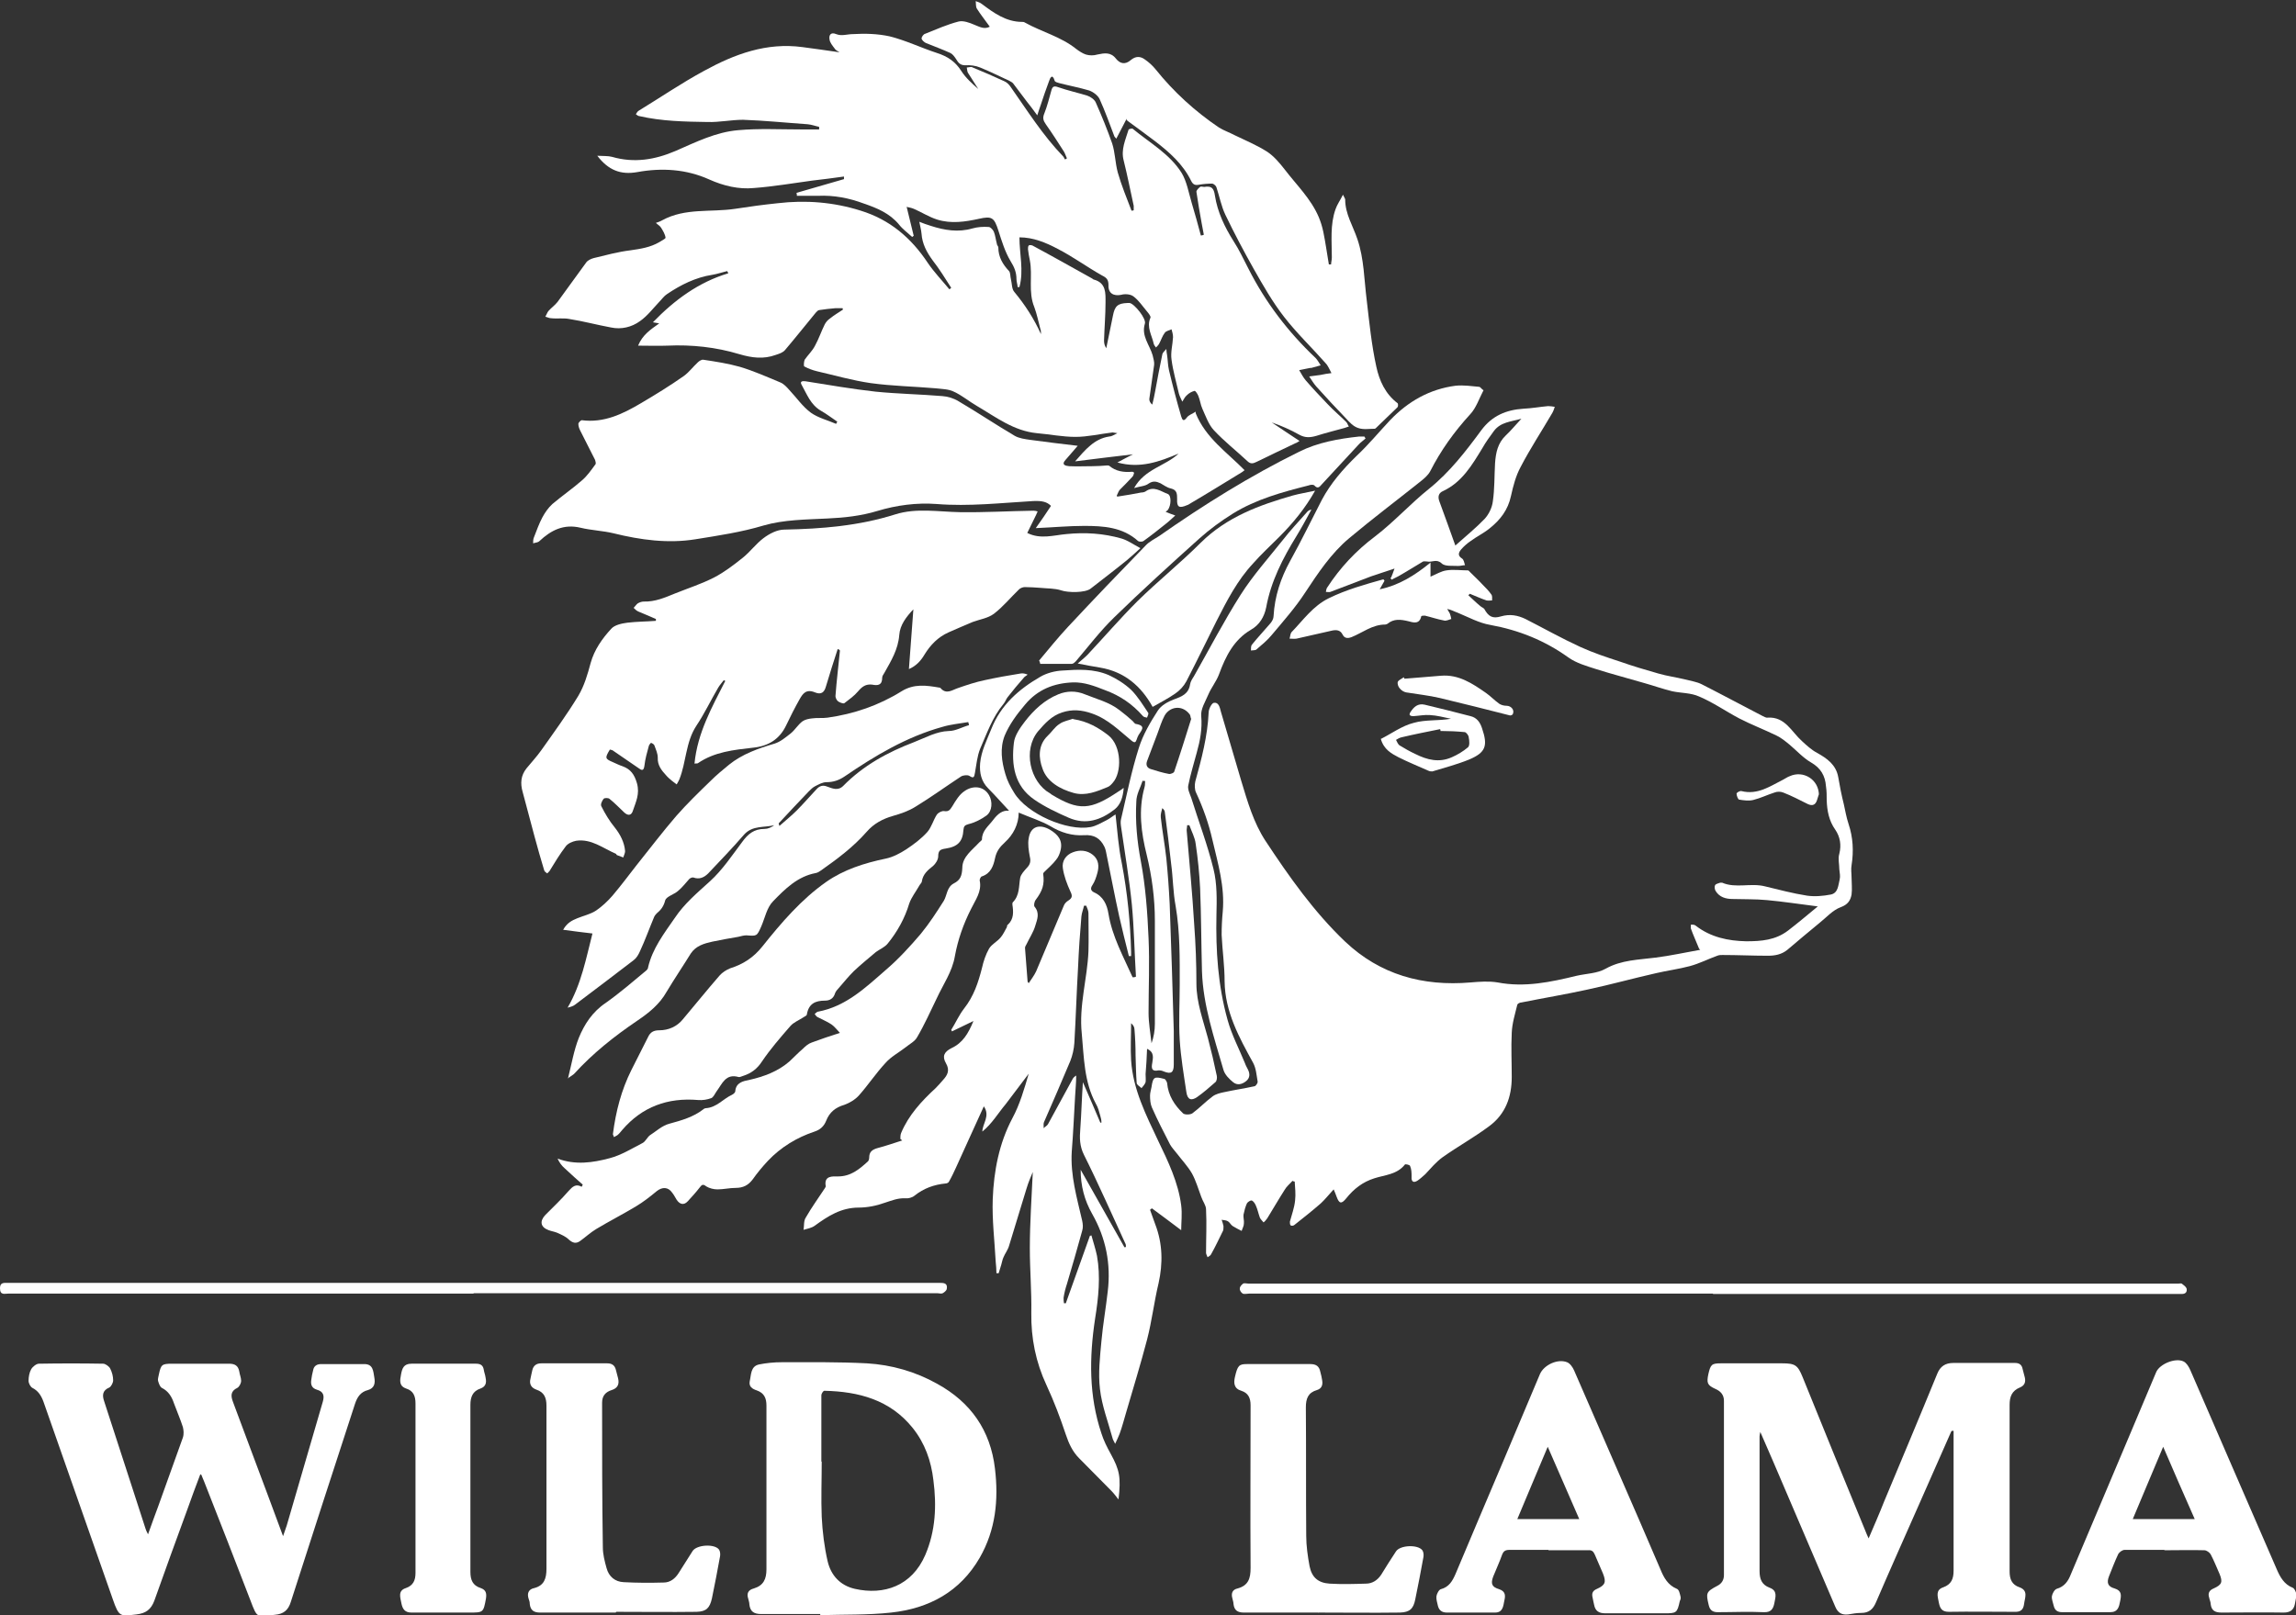 <svg xmlns="http://www.w3.org/2000/svg" id="Layer_2" data-name="Layer 2" viewBox="0 0 61.89 43.55"><rect x="0" y="0" width="61.89" height="43.55" fill="#333333" stroke="none"/><defs><style>      .cls-1 {        fill: #fff;        stroke-width: 0px;      }    </style></defs><g id="AUSPICIAN"><g id="WILDLAMA"><path class="cls-1" d="m30.62,26.33c-.04-.65-.05-1.3-.11-1.94-.07-.7-.19-1.39-.29-2.09-.01-.07-.02-.15,0-.22.15-.64.28-1.29.48-1.92.11-.35.31-.69.51-1,.09-.14.27-.24.43-.3.22-.08.4-.15.44-.41.01-.07.06-.15.1-.21.42-.74.81-1.49,1.26-2.2.33-.52.75-.99,1.14-1.48.2-.26.43-.5.64-.74.03-.04.07-.07.13-.08-.13.24-.26.48-.4.71-.37.6-.69,1.22-.82,1.93-.05.25-.18.47-.41.6-.46.27-.68.71-.86,1.2-.07.19-.21.36-.29.55-.08.19-.21.39-.19.58.03.34-.03.66-.12.98-.08.3-.17.59-.23.89-.02.1.04.22.08.33.2.64.44,1.27.6,1.92.1.4.09.83.08,1.24-.02.96.04,1.9.3,2.83.11.4.31.78.47,1.17.02.06.05.11.08.17.06.12.05.23-.05.31-.11.09-.24.12-.35.03-.11-.09-.22-.2-.26-.33-.25-.87-.55-1.74-.58-2.66-.02-.75-.02-1.49-.05-2.24-.02-.4-.06-.8-.12-1.2-.02-.17-.11-.33-.17-.5-.02,0-.04,0-.06,0,0,.06-.02.12-.01.17.07.83.15,1.66.2,2.5.04.53.06,1.07.06,1.6,0,.51.18.98.31,1.47.09.34.17.68.24,1.02.01.05,0,.14-.04.17-.16.14-.32.28-.49.4-.16.11-.26.07-.29-.13-.07-.47-.15-.94-.18-1.41-.03-.5,0-1,0-1.5,0-.7.01-1.41-.11-2.11-.07-.37-.07-.76-.12-1.13-.05-.47-.11-.93-.17-1.39,0-.04-.02-.08-.07-.12-.02.08-.05.17-.04.25.04.37.11.74.15,1.11.04.41.07.82.09,1.23.04,1.14.08,2.28.11,3.42,0,.3,0,.6,0,.9,0,.22-.07.27-.27.19-.04-.02-.09-.03-.14-.03-.18.04-.2-.05-.17-.2.02-.14.06-.29-.14-.38-.01.23-.02.46-.04.68,0,.07.01.15,0,.22-.02.06-.07.11-.11.16-.05-.05-.13-.09-.13-.14-.02-.25-.02-.49-.03-.74,0-.24-.01-.48-.03-.71,0-.06-.04-.12-.09-.16,0,.33-.02.67,0,1,.05.78.4,1.47.73,2.17.27.56.54,1.12.62,1.74.03.23,0,.47,0,.67-.25-.19-.52-.39-.79-.59-.02.01-.03.03-.05.04.05.13.09.26.14.39.2.52.21,1.05.09,1.59-.12.5-.18,1.02-.31,1.52-.17.65-.37,1.3-.56,1.95-.06.2-.11.4-.18.59-.03.08-.07.16-.12.27-.04-.08-.06-.11-.07-.15-.12-.44-.29-.88-.34-1.33-.05-.42,0-.86.04-1.29.04-.45.12-.89.17-1.34.09-.74-.05-1.44-.42-2.09-.21-.37-.31-.76-.31-1.19.39.7.79,1.39,1.18,2.09.01,0,.03,0,.04-.01,0-.03,0-.07-.02-.1-.37-.8-.72-1.6-1.11-2.38-.12-.24-.12-.46-.1-.7.03-.41.04-.83.07-1.26.16.37.32.73.47,1.09.01,0,.02,0,.03,0,0-.06-.01-.12-.03-.18-.03-.11-.06-.23-.12-.33-.32-.59-.32-1.25-.38-1.89-.08-.76.15-1.48.18-2.22.01-.34,0-.68,0-1.03,0-.07-.04-.14-.06-.2-.02,0-.04,0-.06,0-.02.1-.06.19-.07.29-.04.46-.07.91-.09,1.37-.04.68-.06,1.36-.1,2.04-.01.16-.05.34-.11.49-.23.55-.47,1.1-.71,1.65-.02.05,0,.11-.01.16.04-.04.1-.07.12-.11.22-.4.44-.81.66-1.21.02-.04.05-.07.1-.1,0,.19-.02.37-.03.56-.03.5-.05.99-.09,1.49-.04.64.14,1.25.28,1.86.02.09.03.19,0,.28-.13.48-.27.95-.41,1.43-.04.12-.07.24-.09.37,0,.05,0,.1.01.15.02,0,.04,0,.05,0,.22-.61.43-1.21.65-1.82.01,0,.02,0,.04-.01.05.18.11.36.15.55.1.56.04,1.13-.05,1.69-.16,1.05-.17,2.09.17,3.1.06.19.15.37.25.55.24.44.28.63.21,1.23-.08-.1-.13-.17-.19-.23-.29-.29-.58-.59-.87-.88-.18-.18-.28-.4-.36-.64-.15-.45-.32-.9-.52-1.33-.29-.62-.42-1.27-.41-1.95.01-.58-.04-1.16-.04-1.74,0-.7.05-1.39.08-2.06-.05.12-.12.28-.17.45-.16.51-.31,1.03-.47,1.54-.03.11-.11.21-.15.31-.03.06-.04.14-.06.2-.02.08-.05.15-.07.23-.02,0-.04,0-.06,0,0-.1-.01-.21-.02-.31-.03-.56-.1-1.13-.08-1.69.03-.76.17-1.5.53-2.18.2-.37.32-.79.44-1.2-.21.27-.41.55-.62.82-.21.25-.37.53-.63.74,0-.21.22-.42.04-.68-.26.56-.5,1.11-.75,1.65-.06.13-.12.26-.19.38-.01.03-.06.05-.09.05-.31.03-.59.13-.84.33-.06.05-.17.08-.25.07-.2-.01-.36.06-.55.12-.22.08-.47.13-.7.13-.48,0-.83.23-1.19.49-.08.06-.2.08-.3.11.02-.11,0-.24.06-.33.16-.28.35-.54.52-.8,0-.01.02-.03.02-.04-.06-.3.19-.27.33-.27.34,0,.57-.19.8-.4.03-.02.04-.08.04-.11,0-.15.08-.21.21-.25.23-.06.46-.14.68-.21-.02-.01-.03-.03-.05-.04,0-.05,0-.11.02-.16.2-.48.55-.86.93-1.21.07-.07.14-.15.2-.22.12-.13.19-.26.08-.45-.11-.19-.05-.31.15-.41.3-.14.45-.39.59-.73-.22.11-.4.19-.58.28,0-.01-.01-.03-.02-.04.12-.19.21-.4.35-.58.26-.33.38-.7.48-1.09.04-.18.1-.36.19-.52.07-.12.22-.19.31-.3.07-.08.12-.19.17-.28.01-.02,0-.06.03-.07.16-.15.15-.34.12-.54,0-.02,0-.05.01-.06.19-.19.16-.44.2-.66.02-.1.11-.19.18-.27.09-.09.11-.18.08-.3-.03-.16-.06-.34-.03-.5.05-.32.29-.39.57-.23.22.13.35.29.29.55-.02.09-.06.19-.12.26-.09.12-.21.22-.32.33-.01.01-.03.03-.03.05.04.29-.02.46-.2.7-.04.05-.06.16-.03.19.14.17.07.34.02.5-.05.18-.16.34-.24.51-.02.03-.04.07-.04.1.02.3.05.61.07.91,0,0,.01.01.03.04.07-.11.15-.21.2-.32.25-.59.5-1.19.75-1.78.02-.05.07-.1.12-.13.11-.07.11-.13.05-.25-.09-.2-.17-.41-.2-.62-.03-.19.08-.36.27-.43.18-.07.38-.06.54.07.16.13.17.31.12.49-.03.11-.07.23-.13.32-.07.1-.04.16.04.2.25.11.35.33.39.58.1.61.4,1.15.65,1.71.03,0,.05,0,.08-.01Zm1.51-6.94s-.02-.01-.03-.02c-.01-.04-.01-.09-.04-.12-.21-.26-.54-.19-.67.05-.08.15-.13.32-.19.48-.09.25-.19.49-.28.74-.04.11,0,.19.11.22.16.05.32.1.49.13.04,0,.12-.03.13-.06.16-.47.31-.95.46-1.43Zm-1.27,1.67s-.04,0-.06-.01c-.06.19-.17.37-.17.57-.03.53.02,1.06.12,1.59.13.69.18,1.39.21,2.09.03.67,0,1.34,0,2.01,0,.27.05.54.08.82.06-.17.09-.34.09-.52,0-.93,0-1.86,0-2.79,0-.6-.08-1.19-.22-1.77-.15-.6-.23-1.21-.06-1.82.02-.06.01-.12.02-.18Z"></path><path class="cls-1" d="m45.8,25.58c-.08-.2-.16-.37-.22-.54-.01-.03,0-.07,0-.11.04,0,.1,0,.13.03.4.31.87.41,1.36.42.41,0,.79-.03,1.13-.29.26-.2.51-.41.8-.65-.48-.06-.93-.13-1.37-.17-.31-.03-.62-.02-.93-.03-.18,0-.35-.05-.45-.21-.03-.04-.04-.12-.02-.16.02-.04.09-.05.14-.07.01,0,.03,0,.05,0,.37.16.77,0,1.16.1.37.09.75.19,1.13.25.21.03.43.01.64-.03.2-.04.2-.25.24-.41.02-.08,0-.18-.01-.27,0-.14-.04-.29,0-.42.06-.24.02-.46-.11-.65-.17-.24-.22-.51-.23-.79,0-.13,0-.25-.02-.38-.02-.28-.14-.49-.4-.64-.21-.12-.39-.32-.58-.48-.11-.09-.23-.19-.36-.25-.33-.16-.67-.29-1-.46-.36-.19-.7-.43-1.08-.59-.22-.1-.48-.09-.72-.14-.25-.06-.5-.15-.75-.22-.44-.13-.87-.24-1.31-.38-.25-.08-.53-.16-.74-.31-.64-.46-1.34-.74-2.11-.88-.3-.05-.59-.21-.88-.33-.09-.03-.17-.08-.28-.1.02.04.05.08.07.12.02.05.03.1.04.15-.07.02-.14.06-.2.04-.17-.03-.34-.09-.51-.13-.03,0-.1,0-.1.02-.05.23-.23.16-.35.13-.21-.05-.39-.07-.56.07-.02.01-.04.02-.06.02-.35,0-.61.22-.91.34-.11.04-.19.03-.24-.07-.06-.12-.16-.13-.27-.11-.32.07-.65.15-.97.22-.06.01-.13,0-.19,0,.02-.06.02-.13.05-.17.32-.33.58-.71,1.01-.92.47-.23.97-.37,1.47-.51.01.01.02.03.03.04-.04.07-.08.14-.13.23.53-.11.95-.38,1.37-.72v.38c.16-.07.29-.15.43-.17.19-.03.39,0,.58,0,.02,0,.04.03.06.05.11.11.23.22.34.34.08.08.16.16.23.26.03.04.02.1.02.16-.05,0-.1.01-.15,0-.15-.05-.3-.12-.45-.18l-.04.04c.11.1.21.2.32.29.03.03.09.05.11.08.11.2.22.27.45.2.24-.07.45-.03.66.07.49.25.97.52,1.47.75.35.16.71.28,1.08.4.34.12.68.22,1.03.32.24.07.48.1.72.16.15.04.31.06.45.13.55.28,1.09.57,1.63.85.05.02.1.06.15.05.47-.03.64.38.92.63.13.12.26.24.41.32.27.15.51.32.57.65.04.24.09.49.15.73.04.18.07.36.13.54.12.36.14.73.08,1.11-.02.11,0,.22,0,.33,0,.15.02.31,0,.46-.03.16-.1.27-.29.34-.22.08-.39.28-.58.43-.29.24-.58.48-.86.72-.16.13-.34.16-.53.16-.41,0-.81-.02-1.22-.02-.05,0-.09,0-.14.02-.25.09-.48.21-.74.28-.3.08-.61.12-.91.19-.62.14-1.23.31-1.84.44-.59.13-1.19.23-1.79.35-.04,0-.1.03-.11.06-.06.25-.14.5-.15.76-.02.39,0,.79,0,1.19,0,.54-.17,1-.6,1.32-.4.3-.85.55-1.26.84-.18.13-.32.3-.47.46-.07.06-.14.13-.22.18-.1.06-.16.02-.15-.11,0-.1,0-.2-.04-.29,0-.03-.13-.06-.14-.04-.21.27-.54.28-.82.37-.32.1-.56.29-.76.54-.13.16-.19.15-.26-.04-.02-.06-.05-.13-.08-.2-.13.14-.23.27-.35.38-.23.2-.47.39-.71.58-.02.02-.08.03-.1.01-.02-.02-.02-.07-.02-.1.05-.19.12-.37.14-.57.02-.17,0-.34-.01-.51-.02,0-.04-.01-.06-.02-.07.08-.16.15-.21.24-.16.25-.31.51-.47.77-.03.04-.06.08-.1.11-.03-.04-.08-.08-.1-.13-.04-.11-.06-.22-.11-.33-.02-.05-.07-.12-.11-.13-.03-.01-.11.04-.13.08-.04.09-.07.2-.09.3-.01.08.02.16.01.24,0,.07-.04.13-.06.2-.08-.04-.16-.08-.24-.13-.05-.03-.08-.1-.13-.13-.05-.03-.11-.03-.17-.04.02.06.04.11.05.17,0,.04,0,.09-.01.12-.11.22-.21.44-.33.65-.02.03-.06.05-.09.07-.01-.04-.04-.08-.04-.12,0-.39.02-.78,0-1.17,0-.11-.09-.22-.13-.34-.08-.21-.14-.43-.25-.63-.11-.19-.27-.36-.4-.53-.06-.08-.14-.16-.19-.25-.17-.33-.34-.66-.49-1-.04-.09-.05-.21-.05-.32,0-.08.03-.16.04-.23.04-.27.07-.29.34-.22.03,0,.07.07.08.11.03.34.2.6.43.82.04.04.19.04.25,0,.19-.14.36-.32.55-.46.08-.06.2-.09.3-.11.27-.06.55-.1.82-.16.04,0,.1-.09.09-.13-.03-.17-.04-.35-.12-.5-.38-.69-.76-1.38-.77-2.2,0-.42-.06-.83-.08-1.25,0-.21.01-.42.03-.63.06-.67-.13-1.3-.28-1.94-.1-.44-.25-.86-.44-1.27-.04-.08-.04-.21-.02-.3.17-.61.33-1.22.36-1.86,0-.09.08-.25.14-.26.13-.02.16.12.19.24.18.62.37,1.25.55,1.87.17.56.33,1.12.65,1.61.64.97,1.31,1.92,2.15,2.72.94.89,2.09,1.21,3.38,1.1.24-.02.49-.04.73,0,.73.14,1.43-.01,2.13-.18.26-.06.55-.06.78-.19.43-.24.89-.24,1.35-.3.4-.05.8-.14,1.2-.21Z"></path><path class="cls-1" d="m24.44,5.58c.07.29.13.54.19.78-.01,0-.03.02-.04.03-.12-.11-.26-.21-.36-.34-.25-.3-.59-.44-.94-.56-.4-.15-.81-.23-1.24-.21-.19,0-.38,0-.57,0,0-.03,0-.05-.01-.08l1.28-.37v-.07c-.3.04-.58.08-.86.11-.52.07-1.04.16-1.57.2-.41.04-.82-.06-1.2-.23-.62-.28-1.28-.32-1.94-.2-.45.08-.78-.05-1.08-.44.16.01.29,0,.4.03.59.17,1.15.08,1.71-.16.55-.24,1.09-.51,1.69-.56.56-.05,1.12-.02,1.68-.02.17,0,.33,0,.5,0,0-.02,0-.04,0-.07-.1-.02-.2-.06-.31-.07-.58-.04-1.16-.1-1.74-.12-.32,0-.64.07-.96.06-.62-.01-1.23-.02-1.84-.16-.03,0-.06-.03-.09-.05.02-.03.04-.07.07-.09.59-.36,1.16-.75,1.77-1.08.82-.45,1.68-.77,2.65-.64.32.04.64.09,1,.14-.06-.04-.11-.06-.13-.1-.06-.08-.13-.16-.14-.25-.02-.12.04-.2.18-.14.15.06.3,0,.45,0,.33-.02.67-.01.99.06.44.11.85.31,1.28.45.28.09.49.23.65.48.12.19.29.34.46.49-.09-.15-.19-.29-.28-.44-.02-.04-.02-.09-.03-.14.05,0,.12-.03.16,0,.29.12.57.24.85.37.07.03.13.09.17.15.45.64.87,1.31,1.42,1.88.02.02.03.06.05.08.02-.01.03-.02.05-.03-.03-.06-.05-.13-.08-.18-.16-.25-.32-.5-.49-.74-.07-.1-.09-.17-.04-.29.08-.2.13-.41.19-.62.03-.11.07-.13.18-.09.26.09.53.15.79.23.09.03.2.11.23.19.16.36.31.73.44,1.1.08.25.08.52.15.78.1.35.24.69.37,1.03.02,0,.04,0,.06-.01,0-.04,0-.08,0-.12-.09-.41-.17-.82-.27-1.22-.08-.3.05-.56.13-.83,0-.02.09-.04.11-.03.46.38,1,.68,1.32,1.19.14.23.19.53.27.8.09.3.17.59.25.89.03,0,.05-.01.08-.02-.02-.11-.04-.21-.06-.32-.05-.28-.1-.56-.14-.84,0-.04.06-.1.1-.13.02-.02.07,0,.11,0,.19-.03.26.02.29.24.07.44.26.84.5,1.22.15.23.27.49.4.74.46.91,1.07,1.71,1.81,2.41.06.06.09.13.14.2-.08.02-.17.05-.25.07,0,0-.02,0-.03,0-.1.02-.2.04-.3.06.06.1.11.2.18.28.19.22.39.43.59.64.16.17.34.32.5.48.03.03.04.08.07.12-.04.01-.08.03-.12.04-.25.07-.5.13-.75.21-.17.05-.31.06-.47-.03-.23-.13-.48-.24-.74-.33.24.16.49.33.75.5-.04.02-.07.05-.11.06-.35.17-.7.33-1.04.5-.1.05-.17.07-.26-.02-.3-.28-.62-.53-.9-.83-.14-.15-.22-.38-.31-.58-.05-.11-.06-.23-.11-.35-.02-.05-.08-.14-.1-.13-.08.02-.15.06-.21.12-.05.04-.08.11-.12.17-.03-.07-.07-.14-.09-.21-.07-.31-.16-.61-.2-.92-.03-.2.03-.4.04-.61,0-.07-.02-.14-.04-.21-.06.03-.14.04-.18.09-.07.09-.1.2-.16.31-.02.03-.05.06-.08.09-.02-.03-.05-.06-.06-.1-.05-.23-.2-.45-.09-.7.02-.04-.05-.12-.09-.17-.12-.14-.22-.3-.37-.41-.08-.06-.23-.07-.33-.04-.2.04-.35-.04-.34-.26,0-.15-.05-.2-.17-.26-.41-.23-.79-.51-1.2-.72-.32-.17-.66-.31-1.03-.31,0,.45.12.89,0,1.34-.02,0-.03,0-.05,0,0-.07-.03-.14-.03-.21,0-.19-.06-.33-.16-.49-.15-.25-.24-.55-.33-.83-.11-.34-.17-.39-.52-.31-.37.08-.75.14-1.13.02-.22-.07-.42-.2-.63-.29-.07-.03-.15-.04-.23-.06Z"></path><path class="cls-1" d="m32.23,11.14c.27.67.84,1.05,1.32,1.54-.01,0-.04.03-.07.05-.46.28-.91.56-1.37.83-.04.02-.07.05-.11.06-.21.09-.28.06-.27-.16,0-.14,0-.25-.17-.29-.1-.02-.19-.09-.28-.14-.11-.05-.2-.07-.32.01-.09.07-.22.07-.39.12.29-.52.84-.59,1.2-.93-.52.22-1.04.41-1.65.24.15-.08.28-.15.42-.22-.51.06-1.01.12-1.56.19.28-.32.52-.61.92-.67.06,0,.12-.04.22-.09-.08-.01-.11-.02-.13-.02-.34.04-.67.12-1,.12-.35,0-.69-.07-1.04-.1-.62-.06-1.1-.43-1.61-.73-.21-.12-.41-.29-.63-.39-.14-.07-.32-.07-.49-.09-.58-.05-1.17-.06-1.75-.14-.49-.07-.97-.21-1.45-.32-.12-.03-.23-.07-.34-.13-.02-.01-.01-.13.01-.18.09-.13.21-.24.28-.38.1-.18.17-.39.26-.57.03-.06.08-.12.14-.16.11-.09.23-.16.35-.24,0-.01,0-.03-.01-.04-.06,0-.12,0-.19,0-.14.01-.29.03-.43.05-.04,0-.07.04-.1.07-.28.34-.55.68-.83,1.01-.06.07-.16.1-.25.13-.33.12-.64.08-.98-.02-.63-.19-1.28-.26-1.94-.23-.25.01-.5,0-.79,0,.12-.29.33-.43.57-.6-.07-.01-.11-.02-.17-.03.58-.6,1.23-1.08,2.03-1.32,0-.02-.02-.04-.03-.06-.13.03-.27.08-.4.1-.45.07-.85.27-1.22.52-.08.05-.14.14-.21.21-.17.18-.32.38-.52.52-.22.16-.5.23-.78.17-.38-.07-.75-.17-1.13-.23-.16-.03-.32,0-.49-.02-.05,0-.1-.03-.15-.04.03-.05.05-.11.08-.15.08-.09.18-.16.25-.25.26-.35.51-.71.77-1.06.04-.06.13-.1.2-.12.33-.08.66-.17.99-.21.28-.04.54-.08.78-.22.06-.04.17-.09.17-.12-.01-.09-.07-.19-.12-.27-.03-.05-.1-.09-.14-.13.06-.02.12-.04.17-.07.62-.34,1.31-.21,1.97-.31.38-.06.76-.11,1.14-.15.76-.09,1.51-.03,2.24.2.78.24,1.36.73,1.81,1.41.17.25.39.48.58.71.02-.01.03-.02.05-.04-.16-.25-.32-.51-.5-.74-.16-.22-.28-.44-.3-.72-.01-.11-.04-.21-.06-.32.1.04.21.08.31.11.37.12.74.18,1.12.07.14-.04.29-.05.44-.04.05,0,.12.08.14.13.04.1.05.21.08.32,0,.04.04.07.04.1,0,.26.12.46.29.64.04.05.03.15.05.22.03.12.02.26.09.34.29.35.53.72.72,1.14,0-.05,0-.1-.02-.15-.05-.19-.09-.39-.16-.58-.17-.41-.04-.85-.12-1.26-.02-.1-.04-.2-.05-.3,0-.03,0-.08.02-.1.02-.02.07-.01.1,0,.54.29,1.07.59,1.61.89.02.01.03.03.05.03.33.09.31.37.31.61,0,.34-.03.69-.04,1.03,0,.07.01.13.06.21.06-.29.12-.59.18-.88.05-.26.13-.33.39-.34.02,0,.04,0,.06,0,.13.02.46.43.41.56-.1.33.13.57.21.85.02.09.05.18.04.26-.04.31-.09.61-.13.92,0,.05.02.1.08.15.03-.12.06-.25.08-.37.06-.33.12-.65.19-.98.01-.06.07-.1.11-.15,0,.06.01.11.02.17.02.14.02.27.05.4.1.42.21.84.33,1.25.03.09.06.15.15.03.05-.07.15-.1.24-.16Z"></path><path class="cls-1" d="m16.44,20.21c-.14.23-.13.25.08.34.09.04.17.08.26.11.22.08.32.22.39.46.08.29-.03.5-.11.74-.04.13-.13.14-.23.05-.13-.12-.26-.26-.4-.37-.03-.03-.14-.03-.16,0-.04.05-.09.15-.06.2.1.2.22.4.36.57.15.19.26.4.28.64,0,.05-.03.11-.05.17-.05-.02-.11-.04-.16-.06-.02,0-.03-.04-.04-.04-.35-.15-.66-.41-1.07-.35-.1.02-.22.07-.28.15-.16.21-.3.44-.44.67-.02.02-.06.06-.06.06-.03-.02-.07-.05-.08-.08-.09-.3-.18-.61-.26-.91-.11-.4-.21-.8-.32-1.2-.07-.24-.05-.45.1-.64.13-.16.28-.32.4-.49.34-.48.69-.96,1-1.47.16-.27.25-.58.33-.88.1-.36.31-.66.56-.93.09-.1.28-.14.43-.16.25-.03.51-.03.77-.05v-.05c-.15-.07-.31-.13-.47-.2-.05-.02-.09-.06-.13-.1.04-.04.07-.09.11-.12.05-.03.11-.05.16-.05.31.01.58-.11.85-.22.35-.14.72-.26,1.05-.43.27-.14.52-.33.77-.53.2-.16.36-.38.56-.53.16-.12.37-.23.56-.23,1.01-.02,2.01-.1,2.99-.41.57-.18,1.16-.07,1.75-.06.66.01,1.32-.03,1.98-.04.04,0,.07.01.11.02-.01.03-.03.06-.04.09-.08.16-.16.33-.24.49.36.18.71.06,1.06.03.5-.05.99-.02,1.48.12.17.05.32.16.51.26-.14.13-.25.23-.37.33-.32.26-.65.51-.97.76-.15.12-.62.11-.79.05-.18-.06-.38-.05-.57-.07-.14-.01-.28-.02-.42-.02-.05,0-.12.03-.15.06-.23.22-.43.47-.68.66-.16.12-.38.15-.57.22-.22.09-.44.19-.65.28-.29.13-.49.34-.65.6-.1.17-.23.31-.42.39.04-.55.08-1.08.12-1.61-.19.2-.36.42-.38.69-.03.39-.22.7-.4,1.02-.02.04-.06.08-.06.13,0,.21-.12.22-.27.19-.17-.02-.27.05-.38.18-.1.12-.24.22-.37.32-.03.02-.13-.02-.17-.05-.04-.03-.07-.1-.07-.14.03-.41.08-.81.12-1.22,0-.01,0-.03-.06-.05-.11.34-.22.68-.32,1.02-.04.14-.12.22-.29.15-.24-.1-.33.03-.42.19-.13.23-.25.47-.36.7-.18.38-.49.56-.89.6-.52.06-1.04.11-1.49.42-.02.01-.04,0-.09.01.08-.83.47-1.52.83-2.23-.01,0-.03-.02-.04-.02-.05.07-.11.13-.15.2-.2.34-.37.7-.59,1.03-.29.44-.27.98-.46,1.45-.02.05-.05.09-.07.13-.04-.03-.08-.06-.12-.09-.06-.05-.12-.1-.17-.16-.12-.13-.23-.27-.22-.47,0-.11-.05-.22-.09-.33-.01-.03-.06-.06-.09-.07-.01,0-.05.05-.06.08-.05.18-.1.36-.12.54-.02.15-.08.12-.16.06-.23-.16-.47-.32-.7-.48Z"></path><path class="cls-1" d="m30.12,13.39c.25-.04.45-.07.64-.11.04,0,.09-.01.12-.03.22-.16.41,0,.6.07.1.04.09.31,0,.43-.01.01-.03.03-.06.05.1.04.17.07.26.1-.08.07-.16.15-.25.22-.2.16-.4.32-.61.47-.03.02-.11.02-.14,0-.42-.38-.94-.41-1.46-.41-.41,0-.83.04-1.3.06.15-.21.28-.4.41-.6-.11-.11-.24-.14-.48-.13-.86.05-1.73.15-2.6.08-.54-.04-1.08.03-1.61.19-.43.13-.88.18-1.33.2-.58.03-1.18.03-1.73.19-.6.18-1.21.27-1.83.37-.74.12-1.48.02-2.21-.16-.29-.07-.6-.08-.89-.15-.46-.11-.8.07-1.11.36-.04.04-.11.04-.17.06,0-.06,0-.12.03-.18.07-.18.13-.35.22-.52.07-.13.16-.26.27-.36.26-.22.55-.42.8-.64.14-.12.25-.28.36-.43.02-.02,0-.09-.01-.12-.13-.26-.27-.53-.4-.79-.03-.06-.05-.12-.05-.18,0-.04.07-.1.09-.1.6.08,1.11-.17,1.6-.46.39-.23.78-.47,1.15-.73.14-.1.25-.25.38-.37.04-.04.11-.08.15-.07.33.05.66.1.98.19.37.11.73.27,1.09.42.1.04.18.13.25.21.19.2.35.44.58.61.2.14.45.2.68.3,0-.02.02-.04.03-.06-.15-.1-.29-.21-.45-.3-.27-.16-.37-.44-.51-.69-.06-.1.02-.11.1-.1.63.1,1.26.21,1.89.28.6.06,1.2.07,1.8.12.15.01.31.06.44.14.51.3,1,.63,1.51.93.12.07.28.09.42.11.43.06.86.11,1.28.16-.09.11-.21.24-.32.37-.14.15,0,.17.09.18.21.01.42,0,.63,0,.13,0,.26-.01.39-.02.02,0,.05,0,.06.01.18.15.39.18.62.16.02,0,.05.02.05.03-.01.04-.02.08-.05.11-.11.12-.22.23-.33.34-.03.03-.05.08-.09.17Z"></path><path class="cls-1" d="m15.31,29.08c.1-.4.16-.76.29-1.09.15-.37.37-.71.73-.95.38-.27.74-.58,1.1-.88.02-.02.04-.05.04-.08.12-.51.43-.91.72-1.33.26-.39.61-.68.95-.99.33-.3.59-.69.86-1.05.16-.22.32-.36.61-.36.09,0,.18-.04.26-.1-.27.07-.58,0-.81.25-.31.36-.64.7-.97,1.05-.11.11-.24.17-.4.11-.03-.01-.09.02-.11.04-.1.11-.19.23-.3.32-.11.1-.32.15-.35.26-.04.16-.12.26-.23.35-.03.03-.06.07-.07.1-.13.31-.24.62-.38.92-.04.09-.09.18-.17.24-.52.4-1.05.8-1.58,1.2-.05.04-.12.06-.2.08.37-.63.5-1.34.67-2-.25-.03-.5-.06-.79-.1.1-.18.23-.25.38-.31.17-.07.36-.11.51-.21.16-.11.31-.25.44-.4.22-.26.43-.54.64-.81.36-.45.71-.91,1.08-1.34.29-.33.61-.64.93-.95.15-.15.32-.29.49-.43.36-.29.79-.44,1.23-.57.16-.05.3-.17.44-.28.11-.09.19-.23.31-.32.07-.05.17-.07.26-.08.14-.02.28,0,.42-.02.71-.1,1.38-.33,1.99-.71.34-.21.67-.16,1.02-.1.01,0,.02,0,.03.01.16.19.32.05.48,0,.23-.08.47-.16.71-.21.32-.07.65-.13.97-.18.06-.01.12,0,.19.03-.03.03-.08.05-.1.08-.15.17-.3.35-.44.53-.04.05-.06.12-.11.18-.3.36-.45.8-.63,1.21-.08.2-.1.43-.14.65-.02.11-.03.16-.15.08-.05-.03-.17-.02-.23.02-.41.27-.81.56-1.22.81-.19.12-.4.19-.61.25-.28.08-.52.21-.71.43-.36.41-.79.73-1.23,1.04-.04.03-.09.06-.14.07-.49.09-.83.43-1.15.76-.17.17-.22.45-.32.68-.12.27-.12.26-.4.24-.07,0-.14.02-.22.04-.23.04-.47.08-.7.13-.22.05-.44.11-.58.32-.21.34-.44.68-.65,1.03-.19.34-.48.57-.79.78-.62.42-1.2.88-1.7,1.43-.03.03-.08.06-.14.1Zm10.81-9.53s-.01-.05-.02-.08c-.23.04-.47.06-.7.13-.97.27-1.82.78-2.64,1.34-.15.1-.3.15-.48.15-.11,0-.21.06-.31.11-.06.03-.12.09-.17.14-.27.28-.54.57-.81.86,0,0,0,.02.02.07.17-.15.33-.28.47-.42.18-.18.35-.38.53-.57.08-.09.17-.12.29-.07.14.05.29.12.43-.02.54-.55,1.2-.91,1.91-1.18.31-.12.6-.29.94-.3.18,0,.36-.11.55-.16Z"></path><path class="cls-1" d="m52.6,38.59c-.3.68-.6,1.36-.9,2.04-.38.86-.76,1.71-1.13,2.57-.08.19-.19.29-.4.29-.12,0-.23.02-.35.04-.17.02-.28-.04-.35-.21-.45-1.06-.91-2.12-1.36-3.18-.21-.5-.43-1-.66-1.53-.01.06-.02.09-.02.12,0,1.21,0,2.42,0,3.63,0,.22.06.37.27.45.22.08.16.25.13.41-.03.16-.09.26-.29.25-.41-.02-.82,0-1.24,0-.14,0-.21-.06-.24-.19-.08-.33-.07-.36.23-.52.12-.06.18-.16.18-.29,0-1.57,0-3.13,0-4.7,0-.16-.09-.26-.23-.32-.22-.1-.24-.16-.19-.4.06-.26.09-.29.34-.29.55,0,1.1,0,1.65,0,.35,0,.42.05.55.37.57,1.41,1.15,2.83,1.73,4.24.01.03.03.06.05.11.15-.35.29-.67.42-1,.48-1.15.96-2.29,1.43-3.44.08-.2.22-.29.43-.29.56,0,1.11,0,1.67,0,.11,0,.18.05.2.16.02.08.04.15.06.23.03.13-.01.22-.13.27-.22.09-.28.25-.28.47,0,1.5,0,2.99,0,4.49,0,.21.06.36.27.43.24.09.14.28.12.45-.02.16-.1.22-.27.21-.59,0-1.17-.01-1.76,0-.2,0-.24-.11-.27-.26-.03-.16-.09-.33.12-.4.22-.08.28-.23.28-.45,0-1.21,0-2.41,0-3.62,0-.05,0-.1,0-.15-.01,0-.03,0-.04,0Z"></path><path class="cls-1" d="m15.74,31.97c-.17-.15-.35-.31-.52-.47-.08-.07-.14-.15-.19-.26.48.18.95.11,1.4-.01.31-.08.6-.26.89-.41.08-.04.13-.16.2-.21.17-.11.33-.26.52-.31.33-.09.65-.18.92-.39.02-.02.05-.03.07-.03.29-.02.46-.25.7-.36.04-.02.09-.06.09-.1.02-.23.21-.27.37-.3.4-.09.78-.23,1.09-.5.12-.11.23-.23.36-.34.07-.07.15-.14.24-.17.24-.09.48-.17.76-.26-.07-.07-.14-.17-.23-.23-.12-.08-.25-.13-.38-.2-.03-.02-.05-.05-.07-.08.03-.02.05-.05.08-.06.76-.14,1.29-.65,1.84-1.13.34-.29.65-.63.94-.97.23-.28.43-.59.62-.89.09-.15.08-.37.27-.47.18-.09.22-.21.23-.42,0-.3.27-.48.45-.68.03-.03.08-.06.08-.09,0-.23.18-.36.3-.52.12-.16.25-.27.43-.25-.18-.19-.36-.4-.56-.6-.19-.19-.24-.42-.22-.68.03-.33.18-.62.3-.92.26-.66.75-1.08,1.32-1.41.17-.1.39-.16.6-.17.42-.03.84-.05,1.24.12.22.1.44.24.61.4.18.18.32.41.46.62.02.03-.02.09-.03.13-.04-.01-.08-.01-.11-.04-.28-.32-.61-.55-1.02-.7-.28-.11-.56-.22-.87-.21-.51.02-.95.19-1.29.6-.22.26-.42.53-.55.84-.13.34-.08.69.02,1.03.05.18.14.35.24.51.34.56,1.42,1.04,2.06.92.15-.03.28-.11.42-.18.1-.05.18-.12.25-.16.05.45.08.89.17,1.32.15.79.23,1.59.25,2.39,0,.04,0,.08,0,.11-.02,0-.04,0-.06,0-.09-.36-.18-.71-.26-1.07-.12-.54-.22-1.08-.33-1.61-.02-.09-.03-.19-.07-.27-.11-.22-.27-.33-.55-.31-.32.02-.62-.07-.9-.24-.26-.15-.56-.24-.86-.37,0,.32-.15.6-.37.8-.14.13-.23.24-.27.44-.04.19-.11.4-.35.48-.03,0-.07.08-.06.12.06.29-.12.52-.23.75-.21.41-.36.84-.44,1.28-.07.42-.32.77-.49,1.14-.17.35-.33.71-.53,1.05-.06.11-.2.18-.31.27-.18.14-.39.25-.54.42-.26.28-.47.6-.72.88-.1.11-.25.2-.39.25-.24.07-.4.2-.49.43-.06.15-.16.24-.31.29-.48.16-.91.42-1.26.79-.15.16-.29.33-.41.5-.12.16-.26.23-.46.23-.16,0-.33.04-.49.04-.1,0-.22-.03-.3-.08-.09-.07-.12-.05-.18.03-.1.13-.21.25-.32.37-.11.12-.22.08-.3-.04-.04-.06-.07-.13-.12-.19-.11-.16-.27-.16-.42-.04-.18.15-.36.29-.56.41-.35.21-.72.4-1.07.61-.15.09-.29.22-.43.32-.11.08-.2.06-.31-.04-.08-.08-.2-.13-.31-.18-.07-.03-.15-.04-.23-.07-.22-.08-.25-.24-.09-.41.21-.21.43-.42.63-.65.1-.11.19-.2.35-.11l.03-.06Z"></path><path class="cls-1" d="m30.37,3.2c-.09.17-.18.35-.28.54-.02-.03-.04-.04-.05-.06-.13-.34-.25-.68-.4-1.01-.05-.1-.17-.19-.28-.23-.27-.08-.54-.13-.81-.2-.04-.01-.11-.03-.12-.06-.06-.2-.12-.09-.15,0-.08.22-.16.44-.23.66-.03.08-.05.15-.09.27-.11-.15-.19-.26-.28-.37-.12-.16-.25-.33-.37-.49-.02-.03-.07-.05-.1-.07-.26-.12-.52-.25-.79-.36-.12-.05-.27-.07-.4-.06-.14,0-.19-.07-.25-.17-.04-.06-.09-.13-.15-.16-.22-.1-.44-.18-.66-.27-.05-.02-.11-.08-.12-.12,0-.04.05-.12.1-.13.3-.12.59-.25.9-.33.13-.03.29.03.43.09.13.05.26.13.41.05-.12-.17-.25-.33-.35-.49-.03-.05-.02-.13-.03-.2.06.02.12.04.17.08.32.24.65.48,1.08.48.03,0,.05,0,.08.02.45.25.97.38,1.38.71.08.06.17.12.26.15.1.03.21.03.31,0,.19-.04.36-.07.5.11.11.14.25.17.4.04.13-.11.26-.11.39-.01.1.07.2.16.28.26.49.61,1.06,1.13,1.71,1.57.13.08.28.13.41.2.29.14.6.27.87.44.19.12.35.31.49.49.32.42.71.79.92,1.29.05.12.09.25.12.39.06.29.1.59.15.88h.06c0-.06.02-.12.02-.19,0-.44-.05-.88.1-1.3.04-.12.12-.23.2-.39.04.08.06.11.06.13,0,.39.21.71.33,1.07.18.53.18,1.09.25,1.64.07.6.13,1.21.26,1.8.08.37.24.73.57.98.02.01.02.09,0,.11-.19.19-.39.37-.58.56,0,0-.02.02-.03.02-.15,0-.31.03-.45-.02-.13-.04-.24-.16-.33-.26-.27-.28-.54-.57-.8-.86-.07-.08-.13-.18-.19-.27.1-.01.2-.03.3-.04.1-.02.2-.04.3-.05-.05-.09-.09-.2-.16-.27-.37-.42-.78-.81-1.12-1.25-.31-.4-.56-.84-.81-1.28-.27-.48-.53-.97-.77-1.47-.11-.23-.16-.5-.24-.74-.01-.04-.07-.09-.11-.1-.12,0-.24.01-.36.03-.1.02-.16,0-.21-.1-.22-.45-.58-.77-.97-1.07-.25-.19-.5-.37-.77-.57Z"></path><path class="cls-1" d="m5.4,39.75c-.13.34-.24.64-.35.95-.3.82-.6,1.64-.89,2.46-.09.24-.23.34-.48.37-.44.05-.47.08-.64-.41-.62-1.78-1.25-3.55-1.87-5.33-.06-.16-.14-.29-.3-.37-.05-.03-.1-.12-.1-.19,0-.1.02-.22.07-.31.04-.07.14-.15.21-.15.58-.01,1.15-.01,1.73,0,.06,0,.16.07.19.13.05.1.08.21.08.32,0,.06-.05.16-.1.19-.19.08-.2.21-.14.38.26.79.51,1.58.77,2.37.11.35.23.7.34,1.05.01.04.03.08.07.16.1-.28.19-.53.28-.77.22-.61.44-1.22.66-1.84.03-.09.02-.2,0-.28-.07-.22-.16-.42-.24-.64-.06-.18-.15-.33-.33-.42-.05-.03-.08-.12-.1-.19-.01-.05.01-.1.02-.16.06-.28.08-.3.37-.3.51,0,1.02,0,1.52,0,.16,0,.25.05.28.21.01.08.05.17.05.25,0,.07-.05.16-.1.19-.19.09-.18.22-.12.38.19.5.37,1,.56,1.5.26.69.52,1.39.79,2.12.04-.12.07-.2.1-.29.32-1.11.65-2.22.97-3.33.05-.17.02-.28-.16-.33-.13-.04-.17-.13-.15-.26.01-.09.03-.18.05-.26.02-.12.1-.17.22-.17.39,0,.77,0,1.16,0,.24,0,.24.19.27.36.03.16,0,.29-.17.34-.2.05-.29.19-.35.37-.58,1.78-1.16,3.56-1.73,5.34-.07.23-.2.33-.43.35-.5.05-.47.11-.66-.39-.41-1.07-.83-2.14-1.25-3.21-.02-.05-.04-.09-.07-.17Z"></path><path class="cls-1" d="m22.11,43.52c-.53,0-1.06,0-1.59,0-.2,0-.3-.07-.32-.26,0-.05-.02-.1-.03-.15-.05-.15,0-.24.15-.28.26-.08.34-.25.34-.52,0-1.47,0-2.94,0-4.41,0-.2-.06-.34-.26-.41-.12-.04-.22-.1-.19-.25.04-.17.02-.4.25-.45.2-.04.41-.06.61-.06.77,0,1.53-.01,2.3.03.66.04,1.3.22,1.89.55.91.5,1.44,1.26,1.56,2.29.1.84.02,1.65-.41,2.4-.53.92-1.37,1.37-2.39,1.48-.63.07-1.28.05-1.91.07,0,0,0-.02,0-.03Zm.04-4.11c0,.5-.02,1,0,1.49.02.4.07.81.16,1.2.09.38.34.65.73.74.79.18,1.54-.08,1.9-.91.28-.65.31-1.33.22-2.02-.06-.52-.23-1-.56-1.41-.61-.76-1.46-.98-2.38-1-.03,0-.08.08-.08.12,0,.6,0,1.19,0,1.79Z"></path><path class="cls-1" d="m16.52,30.59c.08-.63.23-1.2.5-1.74.15-.3.3-.59.45-.89.06-.13.15-.18.3-.18.25,0,.48-.1.64-.3.33-.39.65-.79.99-1.18.07-.08.18-.15.28-.19.35-.11.63-.29.87-.59.51-.64,1.05-1.27,1.72-1.74.47-.33,1.03-.51,1.61-.63.19-.04.38-.14.55-.25.21-.14.41-.29.57-.47.11-.13.16-.32.25-.46.04-.06.14-.11.2-.1.13.02.16-.04.22-.13.09-.15.19-.32.33-.41.21-.15.51-.15.66.11.1.17.09.43-.07.55-.14.1-.31.19-.48.23-.11.03-.13.06-.14.16-.02.31-.15.45-.48.5-.14.02-.2.05-.2.21,0,.09-.07.2-.14.26-.14.11-.27.22-.3.41,0,.04-.05.08-.07.12-.09.16-.21.31-.27.48-.12.4-.32.76-.58,1.08-.08.1-.21.15-.32.23-.2.17-.41.34-.6.52-.14.14-.27.3-.4.45-.04.04-.08.09-.1.14-.04.14-.14.2-.27.2-.26,0-.44.08-.49.37,0,.04-.07.06-.11.09-.11.07-.25.13-.33.22-.27.31-.54.62-.77.96-.13.2-.29.32-.51.39-.04.01-.09.04-.12.03-.35-.1-.44.18-.59.38-.05.07-.09.17-.15.19-.11.04-.23.06-.35.05-.82-.07-1.51.18-2.05.81-.04.05-.08.1-.13.14-.03.02-.06.03-.09.05-.01-.04-.03-.07-.03-.08Z"></path><path class="cls-1" d="m41.74,41.79c-.35,0-.7,0-1.05,0-.11,0-.16.03-.2.13-.07.2-.16.39-.24.59-.07.19-.04.28.16.34.18.06.17.18.14.31-.03.15-.04.32-.25.32-.43,0-.87,0-1.3,0-.13,0-.21-.06-.24-.18-.02-.09-.05-.18-.04-.26.01-.07.07-.18.12-.19.22-.06.31-.22.39-.4.43-1.02.86-2.04,1.29-3.05.33-.78.66-1.57.99-2.35.11-.25.48-.42.73-.32.08.03.15.13.19.22.58,1.33,1.16,2.67,1.74,4,.2.46.39.91.59,1.37.09.22.2.42.44.52.06.02.08.13.1.21.01.04,0,.08-.02.12-.07.32-.09.33-.41.33-.53,0-1.07,0-1.6,0-.18,0-.27-.07-.3-.23-.01-.06-.03-.12-.04-.19-.03-.12,0-.19.12-.24.22-.1.25-.18.16-.41-.07-.17-.15-.34-.22-.51-.04-.09-.08-.13-.19-.12-.35,0-.71,0-1.06,0Zm.83-.83c-.28-.65-.56-1.28-.85-1.95-.28.67-.55,1.3-.82,1.95h1.67Z"></path><path class="cls-1" d="m58.33,41.79c-.35,0-.71,0-1.06,0-.06,0-.14.06-.17.11-.09.19-.17.4-.25.6-.07.18-.03.28.15.33.2.06.18.19.15.34-.03.16-.06.3-.27.3-.43,0-.86,0-1.29,0-.13,0-.2-.05-.23-.17-.02-.09-.06-.18-.05-.26.01-.07.07-.18.13-.2.21-.06.31-.21.38-.39.54-1.29,1.09-2.57,1.63-3.86.22-.53.45-1.06.67-1.59.09-.22.52-.4.74-.29.08.04.14.14.18.23.37.85.74,1.71,1.11,2.56.41.94.81,1.87,1.22,2.81.09.21.2.41.43.5.05.02.09.11.1.18,0,.09-.03.18-.04.26-.03.16-.13.23-.3.23-.56-.01-1.12,0-1.68,0-.18,0-.27-.06-.29-.23,0-.06-.03-.11-.04-.17-.04-.12,0-.2.12-.25.22-.1.25-.17.16-.39-.08-.18-.15-.36-.24-.53-.03-.05-.11-.11-.17-.11-.35-.01-.71,0-1.06,0Zm.83-.83c-.29-.65-.56-1.28-.85-1.95-.28.67-.55,1.3-.82,1.95h1.67Z"></path><path class="cls-1" d="m16.59,43.48c-.68,0-1.35,0-2.03,0-.17,0-.26-.06-.28-.23,0-.05-.01-.09-.03-.14-.05-.15,0-.26.15-.29.27-.07.33-.26.33-.52,0-1.46,0-2.93,0-4.4,0-.21-.06-.36-.27-.43-.14-.05-.2-.15-.16-.3.02-.08.03-.16.05-.23.03-.12.11-.18.24-.18.59,0,1.18,0,1.78,0,.12,0,.2.05.23.17.02.08.04.15.06.23.04.16-.01.27-.17.32-.16.05-.26.15-.26.34,0,1.3,0,2.6.02,3.9,0,.19.05.38.1.56.06.23.23.37.46.38.36.02.72.02,1.08.01.18,0,.31-.11.4-.25.13-.2.25-.4.38-.6.11-.17.59-.2.71-.04.03.04.04.12.03.18-.07.38-.14.76-.22,1.14-.06.26-.15.35-.41.36-.72.01-1.45,0-2.17,0,0,0,0,0,0,.01Z"></path><path class="cls-1" d="m35.54,43.48c-.67,0-1.34,0-2.01,0-.17,0-.26-.06-.28-.23,0-.05-.02-.1-.03-.15-.04-.14,0-.24.14-.27.29-.08.35-.27.35-.55-.01-1.46,0-2.93,0-4.39,0-.19-.06-.33-.25-.39-.2-.06-.21-.21-.17-.38.07-.3.11-.34.32-.34.57,0,1.14,0,1.71,0,.16,0,.24.06.27.21.02.08.04.15.05.23.02.12-.01.22-.14.26-.24.07-.3.23-.3.47.01,1.15,0,2.31.01,3.46,0,.27.04.55.09.82.06.3.23.45.54.47.33.02.66.01.98,0,.17,0,.31-.09.41-.24.13-.21.26-.42.4-.63.11-.17.59-.19.71-.03.03.04.04.12.03.18-.07.38-.14.76-.22,1.14-.05.26-.15.35-.41.36-.73.01-1.46,0-2.19,0,0,0,0,0,0,.01Z"></path><path class="cls-1" d="m35.45,13.23c-.27.48-.6.88-.97,1.25-.24.24-.48.46-.7.71-.43.46-.71,1.01-.99,1.56-.27.54-.53,1.08-.81,1.62-.07.13-.18.25-.3.33-.2.14-.42.25-.61.36-.31-.56-.76-.95-1.42-1.06-.2-.03-.39-.07-.6-.11.09-.08.18-.15.26-.23.45-.48.88-.98,1.35-1.45.55-.54,1.16-1.03,1.71-1.58.7-.69,1.57-1.01,2.48-1.27.18-.05.38-.08.6-.13Z"></path><path class="cls-1" d="m11.96,43.48c-.29,0-.58,0-.87,0-.18,0-.24-.1-.27-.25-.03-.16-.1-.34.12-.41.2-.07.26-.21.26-.41,0-1.52,0-3.05,0-4.57,0-.2-.06-.34-.25-.4-.2-.07-.17-.22-.14-.38.03-.16.07-.29.28-.29.58,0,1.16,0,1.74,0,.12,0,.19.04.21.16.01.07.04.14.05.22.03.14,0,.24-.14.29-.21.07-.27.23-.27.44,0,1.5,0,3,0,4.5,0,.22.06.37.28.44.14.05.16.14.14.28-.07.38-.07.38-.45.38h-.7Z"></path><path class="cls-1" d="m39.99,10.52c-.12.23-.2.48-.36.65-.43.47-.79.97-1.08,1.54-.06.11-.17.2-.27.28-.64.51-1.29,1-1.91,1.52-.49.41-.84.94-1.19,1.47-.26.4-.58.76-.89,1.13-.12.15-.27.27-.42.4-.03.03-.1.02-.15.03,0-.05,0-.12.02-.15.16-.2.34-.39.51-.59.04-.05.08-.12.08-.19.03-.53.19-1.02.45-1.49.3-.54.57-1.1.85-1.64.24-.45.57-.83.94-1.19.32-.3.6-.64.9-.96.49-.51,1.07-.84,1.77-.93.21-.02.42.01.63.03.03,0,.05.04.1.08Z"></path><path class="cls-1" d="m37.5,15.57c.03-.07.05-.13.09-.24-.23.08-.43.14-.63.21-.37.14-.73.28-1.1.42-.03.01-.08,0-.12,0,.01-.04.01-.08.03-.11.35-.54.78-1,1.3-1.39.51-.39.95-.88,1.45-1.28.56-.45.99-1.01,1.41-1.58.29-.39.67-.55,1.14-.58.22-.01.44-.05.66-.07.06,0,.12.01.18.02-.02.06-.04.12-.07.17-.28.48-.59.95-.85,1.45-.13.24-.2.51-.26.78-.08.38-.29.65-.58.88-.16.13-.35.22-.51.34-.09.06-.18.14-.25.22-.07.08-.11.17.02.25.05.03.06.12.08.18-.06,0-.12.02-.18.02-.15-.01-.36.02-.45-.07-.14-.13-.26-.02-.39-.05-.03,0-.08-.01-.11,0-.22.13-.44.27-.67.4-.06.03-.12.06-.18.09-.01-.02-.02-.03-.03-.05Zm1.74-.87c.28-.25.55-.47.78-.71.11-.12.2-.3.22-.47.05-.34.04-.68.06-1.03.02-.28.07-.54.29-.75.14-.13.26-.28.42-.45-.28.08-.56.09-.74.33-.11.15-.22.3-.31.46-.28.46-.55.92-1.06,1.16-.12.05-.15.15-.1.28.14.38.28.77.43,1.19Z"></path><path class="cls-1" d="m46.17,34.88c-4.17,0-8.33,0-12.5,0-.06,0-.13.02-.17,0-.04-.02-.09-.09-.08-.14,0-.05.05-.1.09-.13.03-.02.09,0,.14,0,8.36,0,16.71,0,25.07,0,.03,0,.07-.01.09,0,.05.04.11.08.13.13.02.09-.02.15-.13.15-.07,0-.14,0-.21,0-4.14,0-8.28,0-12.42,0Z"></path><path class="cls-1" d="m12.76,34.88c-4.18,0-8.36,0-12.54,0-.09,0-.22.05-.22-.14,0-.11.04-.15.15-.15.11,0,.21,0,.32,0,8.29,0,16.58,0,24.86,0,.12,0,.22.01.19.17-.01.04-.07.09-.11.11-.04.02-.09,0-.14,0-4.17,0-8.34,0-12.5,0h0Z"></path><path class="cls-1" d="m28.01,17.81c.26-.31.51-.62.78-.91.69-.74,1.39-1.47,2.09-2.19.1-.11.25-.18.37-.26,1.2-.84,2.45-1.62,3.77-2.27.5-.25,1.06-.35,1.62-.41.04,0,.09,0,.14,0,0,.02.02.03.03.05-.06.06-.14.11-.19.17-.33.36-.66.71-.99,1.07-.06.07-.11.13-.2.03-.03-.03-.11-.02-.16,0-.71.18-1.41.37-2.04.76-.32.2-.62.42-.9.67-.78.7-1.55,1.4-2.3,2.13-.37.36-.69.78-1.03,1.18-.03.03-.07.07-.11.07-.28,0-.56,0-.85,0,0-.02-.01-.04-.02-.07Z"></path><path class="cls-1" d="m30.29,21.25c-.02.24-.08.44-.24.57-.37.29-.78.43-1.24.23-.32-.14-.64-.29-.93-.49-.54-.37-.62-.94-.55-1.53.02-.2.17-.41.3-.58.24-.31.53-.58.9-.73.22-.09.47-.1.71,0,.32.13.66.21.94.43.12.09.24.19.35.29.03.03.06.08.09.08.29.05.14.18.07.3-.02.04-.04.08-.05.12-.03.08-.05.1-.14.03-.33-.27-.63-.58-1.06-.73-.28-.1-.54-.12-.81-.03-.28.09-.46.29-.65.51-.41.5-.22,1.36.32,1.67.01,0,.03.02.04.03.74.45,1.05.43,1.81-.08.03-.02.07-.04.13-.09Z"></path><path class="cls-1" d="m28.93,19.39c.39.06.68.23.95.44.36.29.36,1,.12,1.27-.04.05-.09.1-.14.12-.29.12-.6.25-.92.16-.36-.1-.72-.3-.84-.66-.1-.27-.13-.62.14-.88.11-.1.19-.24.32-.32.11-.08.26-.1.36-.14Z"></path><path class="cls-1" d="m37.23,19.92c.28-.14.56-.35.88-.43.31-.09.66-.05,1-.11-.19-.04-.38-.09-.57-.1-.14-.01-.29.02-.44.03-.03,0-.07,0-.1-.03-.01,0,0-.06.02-.08.09-.14.2-.24.38-.2.41.1.83.2,1.24.31.17.04.26.17.31.33.16.47.1.65-.35.84-.32.13-.66.22-.99.32-.03,0-.07,0-.11-.02-.27-.12-.54-.23-.8-.36-.19-.1-.4-.21-.48-.5Zm1.6-.21s0-.03-.01-.05c-.35.07-.7.14-1.04.22-.05.01-.1.04-.15.07.03.05.05.12.1.15.13.08.27.16.42.23.32.16.64.24.98.09.16-.07.31-.16.44-.27.05-.04.04-.18.02-.27,0-.05-.07-.14-.11-.14-.21-.02-.43-.03-.64-.03Z"></path><path class="cls-1" d="m37.86,18.3c.33-.03.66-.05.98-.08.48-.04.85.21,1.21.46.13.09.24.21.37.3.05.03.12.05.19.05.12,0,.22.11.17.22,0,.02-.06.05-.08.04-.63-.16-1.26-.32-1.89-.47-.3-.07-.6-.1-.9-.15-.07-.01-.14-.06-.18-.11-.04-.04-.07-.13-.05-.18.03-.05.11-.08.16-.12,0,.01.01.03.02.04Z"></path><path class="cls-1" d="m49.03,21.41s-.03.1-.05.16c-.04.13-.12.17-.25.11-.22-.11-.43-.22-.66-.31-.07-.03-.17-.03-.24,0-.19.06-.37.15-.57.2-.12.03-.26.01-.38-.01-.03,0-.07-.11-.07-.16,0-.03.09-.08.13-.07.44.11.77-.13,1.13-.31.06-.03.11-.07.17-.09.37-.17.79.09.79.51Z"></path></g></g></svg>